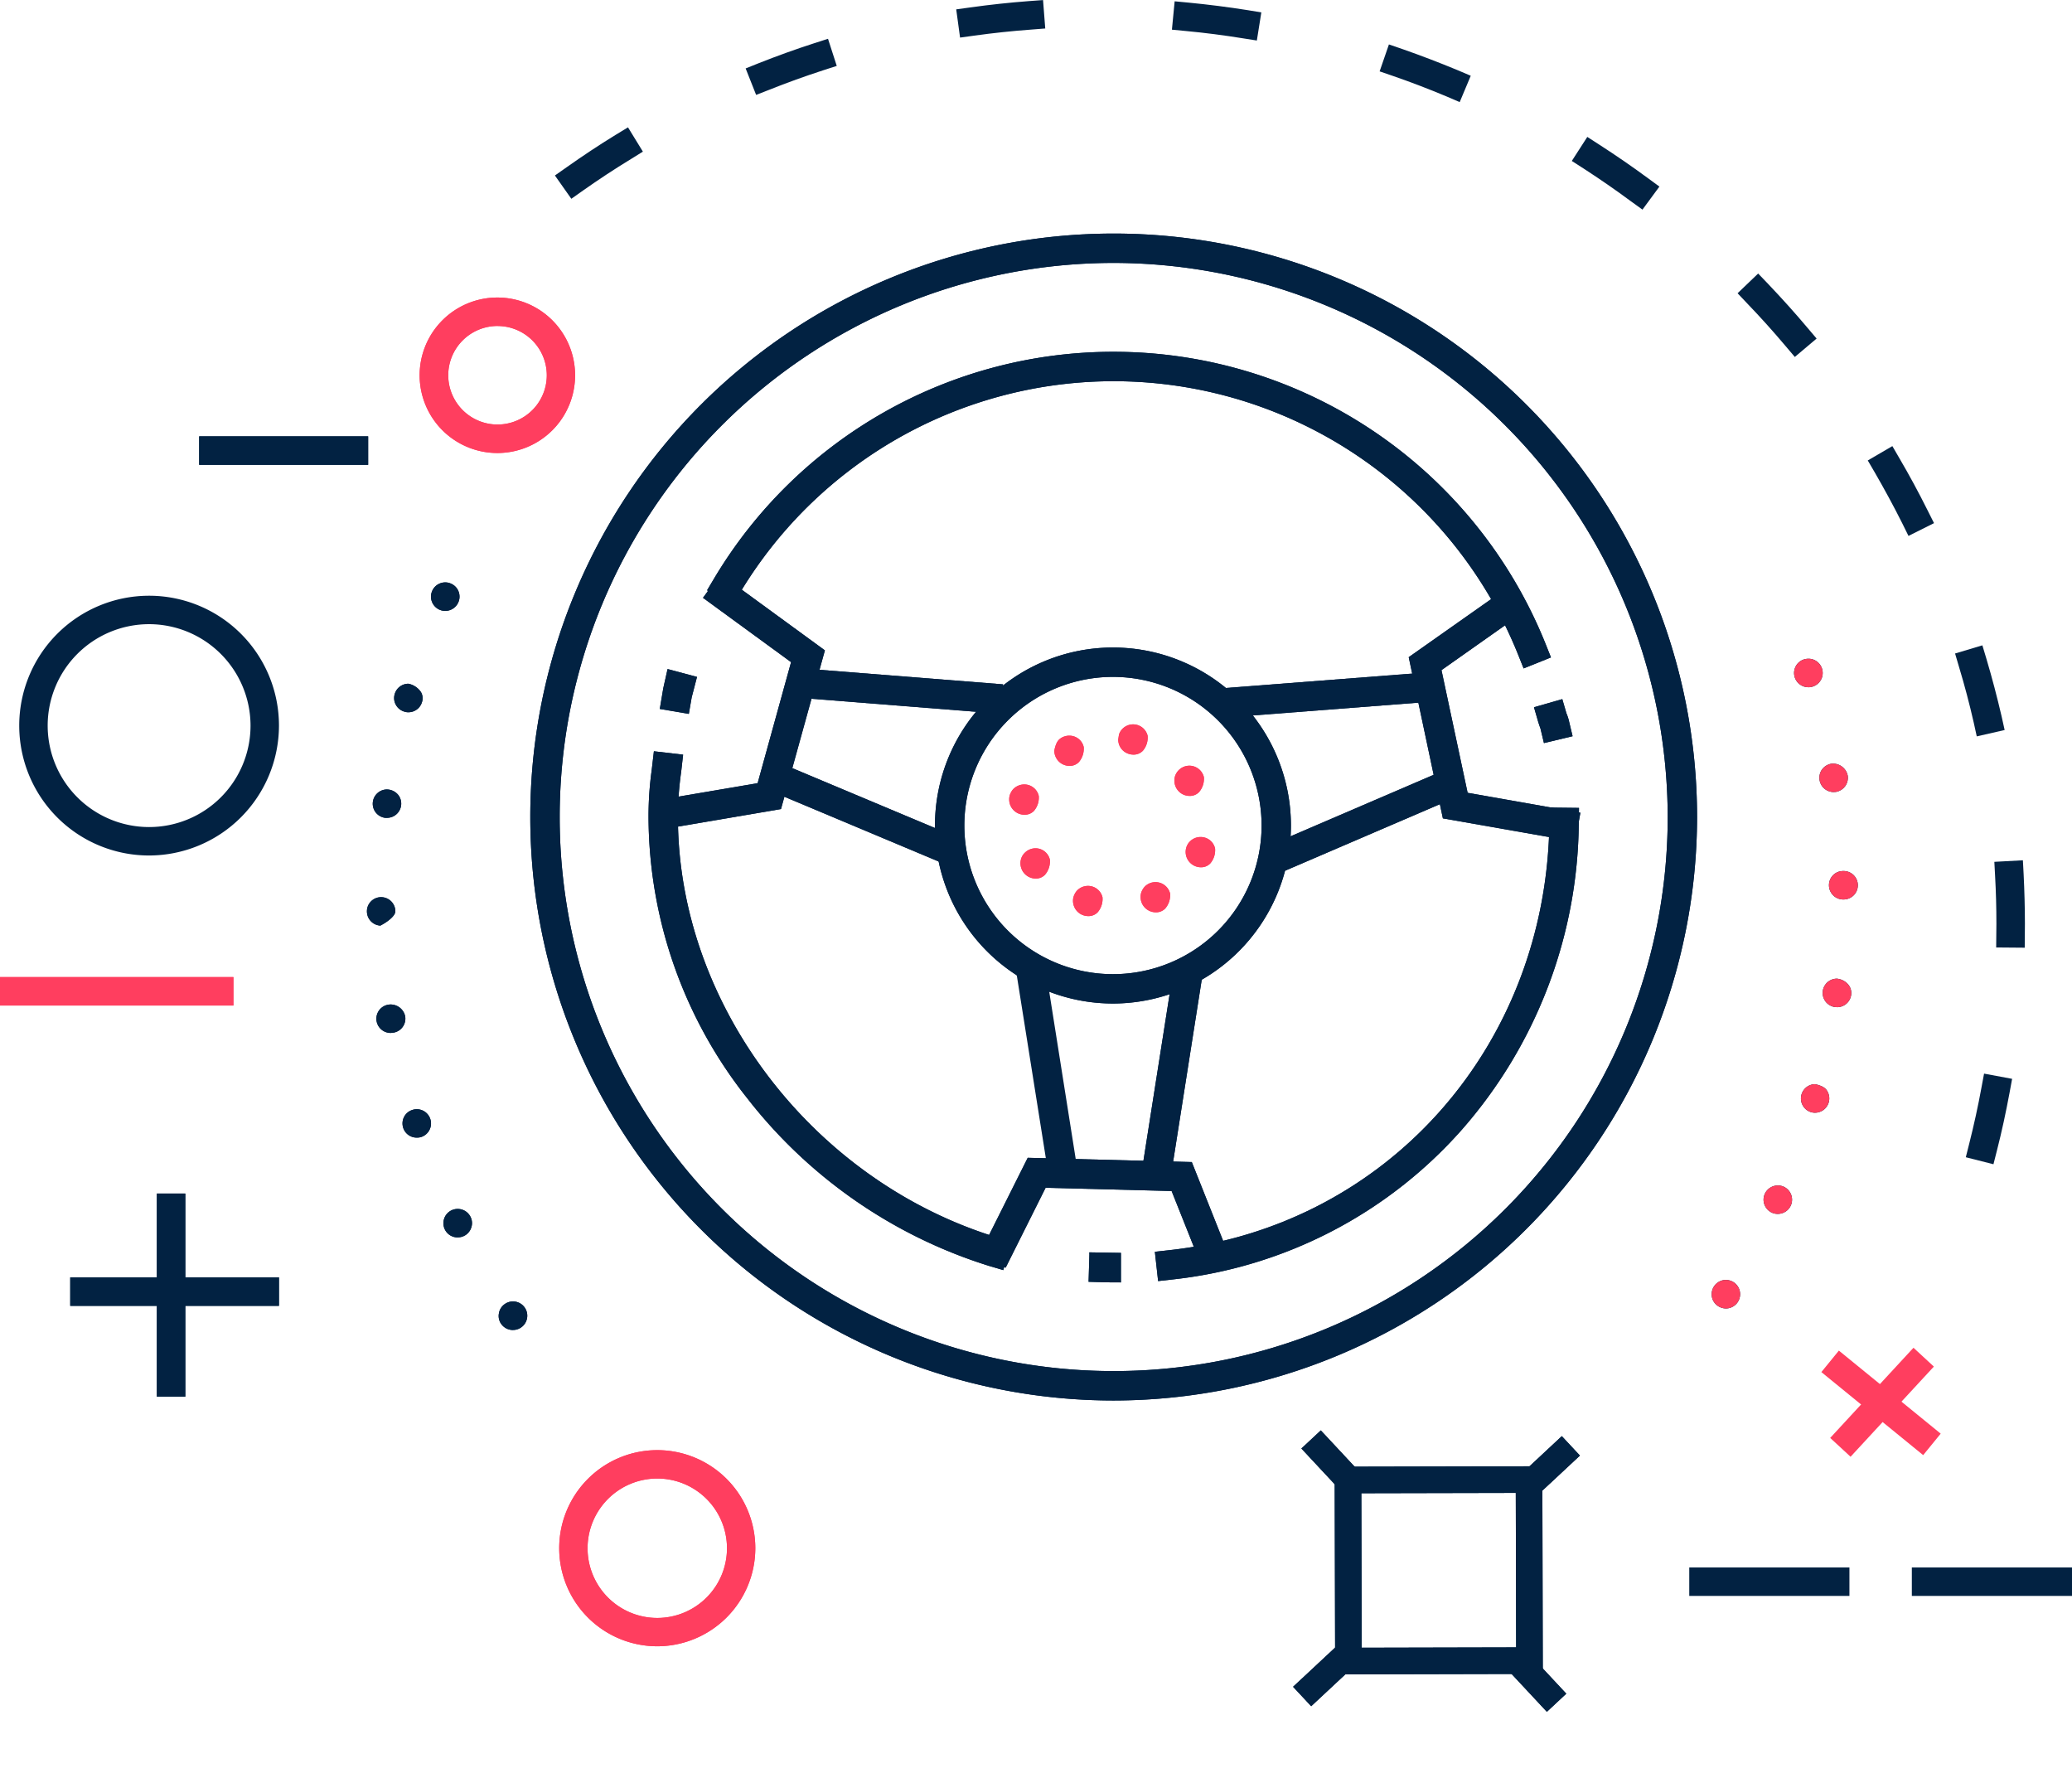 <svg xmlns="http://www.w3.org/2000/svg" width="133.766" height="114.751" viewBox="0 0 133.766 114.751">
  <g id="Group_1536" data-name="Group 1536" transform="translate(0)">
    <path id="Path_2386" data-name="Path 2386" d="M108.272,290.821l.224-.89c.3-1.188.568-2.406.787-3.608l.168-.9,1.811.337-.166.9c-.231,1.241-.5,2.5-.813,3.721l-.226.892Zm1.961-13.541.014-1.525c0-1.027-.026-2.066-.084-3.091l-.048-.912,1.843-.1.048.914c.051,1.056.082,2.124.082,3.185l-.012,1.544Zm-1.451-14.525c-.272-1.193-.589-2.4-.943-3.568l-.26-.883,1.763-.527.265.883c.361,1.215.686,2.454.972,3.683l.2.9-1.8.411Zm-4.619-12.868c-.551-1.1-1.143-2.187-1.756-3.25l-.464-.794,1.588-.926.464.8c.637,1.087,1.246,2.216,1.809,3.344l.416.828-1.648.825Zm-7.522-11.424c-.791-.938-1.621-1.862-2.473-2.747l-.63-.666,1.328-1.273.64.666c.868.914,1.727,1.862,2.54,2.831l.594.7-1.407,1.188Zm-9.993-9.353c-.984-.731-2.009-1.434-3.033-2.1l-.779-.5,1-1.552.775.5c1.061.683,2.124,1.415,3.142,2.165l.739.541-1.095,1.487Zm-69.462-1.662.753-.529c1.037-.734,2.1-1.439,3.178-2.1l.787-.479.962,1.568-.779.484C21.04,227.029,20,227.715,19,228.42l-.753.532Zm57.568-5.1c-1.135-.476-2.295-.921-3.452-1.321l-.873-.3.6-1.739.873.3c1.2.419,2.394.878,3.563,1.362l.847.361-.714,1.7ZM29.5,220.537l.854-.342c1.172-.464,2.379-.9,3.58-1.287l.883-.284.565,1.751-.873.281c-1.172.382-2.338.8-3.476,1.256l-.856.334Zm32.1-1.944c-1.21-.195-2.439-.356-3.659-.469l-.921-.089.176-1.831.917.087c1.263.123,2.533.284,3.779.481l.9.149-.289,1.814Zm-18.506-1.869L44,216.6c1.249-.176,2.526-.313,3.786-.409l.914-.067.142,1.835-.921.072c-1.22.089-2.454.221-3.669.39l-.909.125Z" transform="translate(18.638 -216.12)" fill="#022242"/>
    <g id="Group_1517" data-name="Group 1517" transform="translate(36.099 93.607)">
      <path id="Path_2387" data-name="Path 2387" d="M23.634,267.693a6.33,6.33,0,1,1,6.329-6.329A6.337,6.337,0,0,1,23.634,267.693Zm0-10.828a4.5,4.5,0,1,0,4.5,4.5A4.5,4.5,0,0,0,23.634,256.865Z" transform="translate(-17.3 -255.032)" fill="#ff3e5f"/>
      <path id="Path_2388" data-name="Path 2388" d="M23.634,267.693a6.33,6.33,0,1,1,6.329-6.329A6.337,6.337,0,0,1,23.634,267.693Zm0-10.828a4.5,4.5,0,1,0,4.5,4.5A4.5,4.5,0,0,0,23.634,256.865Z" transform="translate(-17.3 -255.032)" fill="#ff3e5f"/>
    </g>
    <g id="Group_1520" data-name="Group 1520" transform="translate(0 28.166)">
      <g id="Group_1518" data-name="Group 1518" transform="translate(0 34.905)">
        <rect id="Rectangle_527" data-name="Rectangle 527" width="15.07" height="1.837" fill="#ff3e5f"/>
        <rect id="Rectangle_528" data-name="Rectangle 528" width="15.07" height="1.837" fill="#ff3e5f"/>
      </g>
      <g id="Group_1519" data-name="Group 1519" transform="translate(12.858)">
        <rect id="Rectangle_529" data-name="Rectangle 529" width="10.91" height="1.839" fill="#022242"/>
        <rect id="Rectangle_530" data-name="Rectangle 530" width="10.91" height="1.839" fill="#022242"/>
      </g>
    </g>
    <path id="Path_2390" data-name="Path 2390" d="M62,262.571v-1.835H72.34v1.835Zm-14.369,0v-1.835H57.971v1.835Z" transform="translate(61.426 -159.555)" fill="#022242"/>
    <g id="Group_1521" data-name="Group 1521" transform="translate(93.407 84.745) rotate(47)">
      <path id="Path_2391" data-name="Path 2391" d="M0,9.824,9.122,0l9.824,9.118-9.12,9.824Zm2.428-.092,7.308,6.784L16.52,9.208,9.212,2.426Z" transform="translate(2.324 2.247)" fill="#022242"/>
      <path id="Path_2392" data-name="Path 2392" d="M0,9.824,9.122,0l9.824,9.118-9.12,9.824Zm2.428-.092,7.308,6.784L16.52,9.208,9.212,2.426Z" transform="translate(2.324 2.247)" fill="#022242"/>
      <rect id="Rectangle_531" data-name="Rectangle 531" width="1.715" height="4.056" transform="translate(10.883 0)" fill="#022242"/>
      <rect id="Rectangle_532" data-name="Rectangle 532" width="1.715" height="4.056" transform="translate(10.883 0)" fill="#022242"/>
      <rect id="Rectangle_533" data-name="Rectangle 533" width="1.715" height="4.053" transform="translate(10.883 19.67)" fill="#022242"/>
      <rect id="Rectangle_534" data-name="Rectangle 534" width="1.715" height="4.053" transform="translate(10.883 19.67)" fill="#022242"/>
      <rect id="Rectangle_535" data-name="Rectangle 535" width="4.295" height="1.715" transform="translate(0 11.126)" fill="#022242"/>
      <rect id="Rectangle_536" data-name="Rectangle 536" width="4.295" height="1.715" transform="translate(0 11.126)" fill="#022242"/>
      <rect id="Rectangle_537" data-name="Rectangle 537" width="4.297" height="1.715" transform="translate(18.941 11.126)" fill="#022242"/>
      <rect id="Rectangle_538" data-name="Rectangle 538" width="4.297" height="1.715" transform="translate(18.941 11.126)" fill="#022242"/>
    </g>
    <g id="Group_1524" data-name="Group 1524" transform="translate(4.534 77.044)">
      <g id="Group_1522" data-name="Group 1522" transform="translate(5.593)">
        <rect id="Rectangle_539" data-name="Rectangle 539" width="1.837" height="13.111" fill="#022242"/>
        <rect id="Rectangle_540" data-name="Rectangle 540" width="1.837" height="13.111" fill="#022242"/>
      </g>
      <g id="Group_1523" data-name="Group 1523" transform="translate(0 5.413)">
        <rect id="Rectangle_541" data-name="Rectangle 541" width="13.475" height="1.837" fill="#022242"/>
        <rect id="Rectangle_542" data-name="Rectangle 542" width="13.475" height="1.837" fill="#022242"/>
      </g>
    </g>
    <g id="Group_1525" data-name="Group 1525" transform="translate(1.238 38.456)">
      <path id="Path_2393" data-name="Path 2393" d="M9.824,248.873a8.384,8.384,0,1,1,8.384-8.386A8.4,8.4,0,0,1,9.824,248.873Zm0-14.932a6.548,6.548,0,1,0,6.548,6.546A6.556,6.556,0,0,0,9.824,233.941Z" transform="translate(-1.436 -232.106)" fill="#022242"/>
    </g>
    <g id="Group_1526" data-name="Group 1526" transform="translate(27.128 19.206)">
      <path id="Path_2394" data-name="Path 2394" d="M18.57,234.14a5.018,5.018,0,1,1,5-5.018A5.014,5.014,0,0,1,18.57,234.14Zm0-8.2a3.181,3.181,0,1,0,3.173,3.18A3.18,3.18,0,0,0,18.57,225.942Z" transform="translate(-13.571 -224.104)" fill="#ff3e5f"/>
      <path id="Path_2395" data-name="Path 2395" d="M18.57,234.14a5.018,5.018,0,1,1,5-5.018A5.014,5.014,0,0,1,18.57,234.14Zm0-8.2a3.181,3.181,0,1,0,3.173,3.18A3.18,3.18,0,0,0,18.57,225.942Z" transform="translate(-13.571 -224.104)" fill="#ff3e5f"/>
    </g>
    <g id="Group_1534" data-name="Group 1534" transform="translate(34.23 15.076)">
      <path id="Path_2396" data-name="Path 2396" d="M54.192,297.714a37.663,37.663,0,1,1,37.662-37.664A37.709,37.709,0,0,1,54.192,297.714Zm0-73.431a35.766,35.766,0,1,0,35.766,35.766A35.814,35.814,0,0,0,54.192,224.283Z" transform="translate(-16.523 -222.387)" fill="#022242"/>
      <path id="Path_2397" data-name="Path 2397" d="M54.192,297.714a37.663,37.663,0,1,1,37.662-37.664A37.709,37.709,0,0,1,54.192,297.714Zm0-73.431a35.766,35.766,0,1,0,35.766,35.766A35.814,35.814,0,0,0,54.192,224.283Z" transform="translate(-16.523 -222.387)" fill="#022242"/>
      <g id="Group_1527" data-name="Group 1527" transform="translate(64.802 30.048)">
        <path id="Path_2398" data-name="Path 2398" d="M43.882,236.788c-.082-.231-.12-.342-.161-.481l-.26-.9,1.828-.524.265.909a3.081,3.081,0,0,1,.176.549l.224.936-1.85.443Z" transform="translate(-43.461 -234.878)" fill="#022242"/>
        <path id="Path_2399" data-name="Path 2399" d="M43.882,236.788c-.082-.231-.12-.342-.161-.481l-.26-.9,1.828-.524.265.909a3.081,3.081,0,0,1,.176.549l.224.936-1.85.443Z" transform="translate(-43.461 -234.878)" fill="#022242"/>
      </g>
      <path id="Path_2400" data-name="Path 2400" d="M73.632,245.113a28.139,28.139,0,0,0-50.243-3.991l-.491.813-1.629-.979.488-.818A30.006,30.006,0,0,1,47.521,225.56,30.055,30.055,0,0,1,75.4,244.408l.351.88-1.766.71Z" transform="translate(-9.852 -217.927)" fill="#022242"/>
      <path id="Path_2401" data-name="Path 2401" d="M73.632,245.113a28.139,28.139,0,0,0-50.243-3.991l-.491.813-1.629-.979.488-.818A30.006,30.006,0,0,1,47.521,225.56,30.055,30.055,0,0,1,75.4,244.408l.351.88-1.766.71Z" transform="translate(-9.852 -217.927)" fill="#022242"/>
      <g id="Group_1528" data-name="Group 1528" transform="translate(8.366 28.11)">
        <path id="Path_2402" data-name="Path 2402" d="M20,236.649l.226-1.34.277-1.236,1.9.508L22.06,235.9l-.185,1.068Z" transform="translate(-20.001 -234.072)" fill="#022242"/>
        <path id="Path_2403" data-name="Path 2403" d="M20,236.649l.226-1.34.277-1.236,1.9.508L22.06,235.9l-.185,1.068Z" transform="translate(-20.001 -234.072)" fill="#022242"/>
      </g>
      <path id="Path_2404" data-name="Path 2404" d="M41.687,269.5a31.755,31.755,0,0,1-15.6-10.806A29.357,29.357,0,0,1,19.7,240.522a21.825,21.825,0,0,1,.207-3.043l.14-1.2,1.886.219-.127,1.121a20.706,20.706,0,0,0-.209,2.9c0,12.091,8.684,23.515,20.647,27.157l.914.279-.556,1.816Z" transform="translate(-12.062 -202.86)" fill="#022242"/>
      <path id="Path_2405" data-name="Path 2405" d="M41.687,269.5a31.755,31.755,0,0,1-15.6-10.806A29.357,29.357,0,0,1,19.7,240.522a21.825,21.825,0,0,1,.207-3.043l.14-1.2,1.886.219-.127,1.121a20.706,20.706,0,0,0-.209,2.9c0,12.091,8.684,23.515,20.647,27.157l.914.279-.556,1.816Z" transform="translate(-12.062 -202.86)" fill="#022242"/>
      <path id="Path_2406" data-name="Path 2406" d="M32.637,251.66l-1.129-.034.053-1.782-.007-.119,2.042.034,0,1.906Z" transform="translate(4.54 -183.961)" fill="#022242"/>
      <path id="Path_2407" data-name="Path 2407" d="M32.637,251.66l-1.129-.034.053-1.782-.007-.119,2.042.034,0,1.906Z" transform="translate(4.54 -183.961)" fill="#022242"/>
      <path id="Path_2408" data-name="Path 2408" d="M33.287,266.465l.948-.106c14.037-1.552,24.349-13.166,24.523-27.616l.01-.953,1.9.022-.014.953a30.36,30.36,0,0,1-7.578,19.851,29.127,29.127,0,0,1-18.636,9.634l-.943.106Z" transform="translate(7.04 -200.737)" fill="#022242"/>
      <path id="Path_2409" data-name="Path 2409" d="M33.287,266.465l.948-.106c14.037-1.552,24.349-13.166,24.523-27.616l.01-.953,1.9.022-.014.953a30.36,30.36,0,0,1-7.578,19.851,29.127,29.127,0,0,1-18.636,9.634l-.943.106Z" transform="translate(7.04 -200.737)" fill="#022242"/>
      <path id="Path_2410" data-name="Path 2410" d="M38.872,256.476a11.49,11.49,0,1,1,11.494-11.492A11.5,11.5,0,0,1,38.872,256.476Zm0-21.085a9.595,9.595,0,1,0,9.6,9.593A9.6,9.6,0,0,0,38.872,235.391Z" transform="translate(-1.255 -206.774)" fill="#022242"/>
      <path id="Path_2411" data-name="Path 2411" d="M38.872,256.476a11.49,11.49,0,1,1,11.494-11.492A11.5,11.5,0,0,1,38.872,256.476Zm0-21.085a9.595,9.595,0,1,0,9.6,9.593A9.6,9.6,0,0,0,38.872,235.391Z" transform="translate(-1.255 -206.774)" fill="#022242"/>
      <rect id="Rectangle_543" data-name="Rectangle 543" width="1.904" height="12.724" transform="matrix(0.079, -0.997, 0.997, 0.079, 17.691, 29.992)" fill="#022242"/>
      <rect id="Rectangle_544" data-name="Rectangle 544" width="1.904" height="12.724" transform="matrix(0.079, -0.997, 0.997, 0.079, 17.691, 29.992)" fill="#022242"/>
      <rect id="Rectangle_545" data-name="Rectangle 545" width="1.901" height="12.15" transform="matrix(0.387, -0.922, 0.922, 0.387, 15.774, 36.089)" fill="#022242"/>
      <rect id="Rectangle_546" data-name="Rectangle 546" width="1.901" height="12.15" transform="matrix(0.387, -0.922, 0.922, 0.387, 15.774, 36.089)" fill="#022242"/>
      <g id="Group_1529" data-name="Group 1529" transform="translate(44.838 28.341)">
        <rect id="Rectangle_547" data-name="Rectangle 547" width="12.965" height="1.902" transform="translate(0 0.998) rotate(-4.415)" fill="#022242"/>
        <rect id="Rectangle_548" data-name="Rectangle 548" width="12.965" height="1.902" transform="translate(0 0.998) rotate(-4.415)" fill="#022242"/>
      </g>
      <g id="Group_1530" data-name="Group 1530" transform="translate(47.641 34.82)">
        <path id="Path_2412" data-name="Path 2412" d="M36.327,241.57l10.959-4.709.748,1.748-10.959,4.709Z" transform="translate(-36.327 -236.861)" fill="#022242"/>
        <path id="Path_2413" data-name="Path 2413" d="M36.327,241.57l10.959-4.709.748,1.748-10.959,4.709Z" transform="translate(-36.327 -236.861)" fill="#022242"/>
      </g>
      <g id="Group_1531" data-name="Group 1531" transform="translate(39.528 47.648)">
        <path id="Path_2414" data-name="Path 2414" d="M32.955,254.78l1.979-12.586,1.88.3-1.979,12.586Z" transform="translate(-32.955 -242.194)" fill="#022242"/>
        <path id="Path_2415" data-name="Path 2415" d="M32.955,254.78l1.979-12.586,1.88.3-1.979,12.586Z" transform="translate(-32.955 -242.194)" fill="#022242"/>
      </g>
      <g id="Group_1532" data-name="Group 1532" transform="translate(31.399 47.499)">
        <path id="Path_2416" data-name="Path 2416" d="M29.576,242.431l1.88-.3,1.976,12.48-1.923-.018Z" transform="translate(-29.576 -242.132)" fill="#022242"/>
      </g>
      <path id="Path_2417" data-name="Path 2417" d="M40.992,249.332l-8.135-.209-2.579,5.158-1.7-.85,3.125-6.243,10.592.274,2.448,6.153-1.765.7Z" transform="translate(0.416 -187.527)" fill="#022242"/>
      <path id="Path_2418" data-name="Path 2418" d="M40.992,249.332l-8.135-.209-2.579,5.158-1.7-.85,3.125-6.243,10.592.274,2.448,6.153-1.765.7Z" transform="translate(0.416 -187.527)" fill="#022242"/>
      <path id="Path_2419" data-name="Path 2419" d="M42.306,246.386,40.1,235.98l5.41-3.81,1.093,1.552-4.388,3.094,1.688,7.919,7.28,1.285-.33,1.87Z" transform="translate(16.615 -208.635)" fill="#022242"/>
      <path id="Path_2420" data-name="Path 2420" d="M42.306,246.386,40.1,235.98l5.41-3.81,1.093,1.552-4.388,3.094,1.688,7.919,7.28,1.285-.33,1.87Z" transform="translate(16.615 -208.635)" fill="#022242"/>
      <g id="Group_1533" data-name="Group 1533" transform="translate(8.997 21.976)">
        <path id="Path_2421" data-name="Path 2421" d="M20.263,245.99l5.685-.966,2.159-7.812-5.687-4.152,1.117-1.537,6.753,4.929-2.834,10.243-6.877,1.171Z" transform="translate(-20.263 -231.522)" fill="#022242"/>
        <path id="Path_2422" data-name="Path 2422" d="M20.263,245.99l5.685-.966,2.159-7.812-5.687-4.152,1.117-1.537,6.753,4.929-2.834,10.243-6.877,1.171Z" transform="translate(-20.263 -231.522)" fill="#022242"/>
      </g>
      <path id="Path_2423" data-name="Path 2423" d="M31.577,237.812a.987.987,0,0,1-.989-.989c.108-.539.265-.69.4-.787a.992.992,0,0,1,.57-.176.948.948,0,0,1,.929.731,1.335,1.335,0,0,1-.308.969A.822.822,0,0,1,31.577,237.812Z" transform="translate(3.247 -203.448)" fill="#ff3e5f"/>
      <path id="Path_2424" data-name="Path 2424" d="M31.577,237.812a.987.987,0,0,1-.989-.989c.108-.539.265-.69.4-.787a.992.992,0,0,1,.57-.176.948.948,0,0,1,.929.731,1.335,1.335,0,0,1-.308.969A.822.822,0,0,1,31.577,237.812Z" transform="translate(3.247 -203.448)" fill="#ff3e5f"/>
      <path id="Path_2425" data-name="Path 2425" d="M33.287,237.509a1,1,0,0,1-.7-.289.974.974,0,0,1-.281-.688l.051-.327a.964.964,0,0,1,1.848.089,1.322,1.322,0,0,1-.306.965A.824.824,0,0,1,33.287,237.509Z" transform="translate(5.655 -203.874)" fill="#ff3e5f"/>
      <path id="Path_2426" data-name="Path 2426" d="M33.287,237.509a1,1,0,0,1-.7-.289.974.974,0,0,1-.281-.688l.051-.327a.964.964,0,0,1,1.848.089,1.322,1.322,0,0,1-.306.965A.824.824,0,0,1,33.287,237.509Z" transform="translate(5.655 -203.874)" fill="#ff3e5f"/>
      <path id="Path_2427" data-name="Path 2427" d="M34.8,238.616a.983.983,0,0,1-.989-.977.934.934,0,0,1,.089-.419,1.04,1.04,0,0,1,.2-.277.966.966,0,0,1,1.614.455,1.315,1.315,0,0,1-.306.965A.813.813,0,0,1,34.8,238.616Z" transform="translate(7.777 -202.315)" fill="#ff3e5f"/>
      <path id="Path_2428" data-name="Path 2428" d="M34.8,238.616a.983.983,0,0,1-.989-.977.934.934,0,0,1,.089-.419,1.04,1.04,0,0,1,.2-.277.966.966,0,0,1,1.614.455,1.315,1.315,0,0,1-.306.965A.813.813,0,0,1,34.8,238.616Z" transform="translate(7.777 -202.315)" fill="#ff3e5f"/>
      <path id="Path_2429" data-name="Path 2429" d="M35.1,240.533a.99.99,0,0,1-.9-1.4.936.936,0,0,1,.192-.272.961.961,0,0,1,.69-.281.948.948,0,0,1,.929.741,1.317,1.317,0,0,1-.308.962A.813.813,0,0,1,35.1,240.533Z" transform="translate(8.203 -199.626)" fill="#ff3e5f"/>
      <path id="Path_2430" data-name="Path 2430" d="M35.1,240.533a.99.99,0,0,1-.9-1.4.936.936,0,0,1,.192-.272.961.961,0,0,1,.69-.281.948.948,0,0,1,.929.741,1.317,1.317,0,0,1-.308.962A.813.813,0,0,1,35.1,240.533Z" transform="translate(8.203 -199.626)" fill="#ff3e5f"/>
      <path id="Path_2431" data-name="Path 2431" d="M33.89,241.739a.983.983,0,0,1-.986-.979.91.91,0,0,1,.089-.416,1.1,1.1,0,0,1,.192-.277.973.973,0,0,1,1.624.462,1.326,1.326,0,0,1-.31.96A.816.816,0,0,1,33.89,241.739Z" transform="translate(6.502 -197.925)" fill="#ff3e5f"/>
      <path id="Path_2432" data-name="Path 2432" d="M33.89,241.739a.983.983,0,0,1-.986-.979.91.91,0,0,1,.089-.416,1.1,1.1,0,0,1,.192-.277.973.973,0,0,1,1.624.462,1.326,1.326,0,0,1-.31.96A.816.816,0,0,1,33.89,241.739Z" transform="translate(6.502 -197.925)" fill="#ff3e5f"/>
      <path id="Path_2433" data-name="Path 2433" d="M32.079,241.842a.985.985,0,0,1-.989-.984.88.88,0,0,1,.089-.4.955.955,0,0,1,.195-.289.979.979,0,0,1,.69-.277.96.96,0,0,1,.931.741,1.326,1.326,0,0,1-.31.96A.815.815,0,0,1,32.079,241.842Z" transform="translate(3.952 -197.783)" fill="#ff3e5f"/>
      <path id="Path_2434" data-name="Path 2434" d="M32.079,241.842a.985.985,0,0,1-.989-.984.88.88,0,0,1,.089-.4.955.955,0,0,1,.195-.289.979.979,0,0,1,.69-.277.96.96,0,0,1,.931.741,1.326,1.326,0,0,1-.31.96A.815.815,0,0,1,32.079,241.842Z" transform="translate(3.952 -197.783)" fill="#ff3e5f"/>
      <path id="Path_2435" data-name="Path 2435" d="M30.669,240.838a.989.989,0,0,1-.9-1.4.945.945,0,0,1,.18-.255.991.991,0,0,1,.7-.3.954.954,0,0,1,.931.738,1.328,1.328,0,0,1-.313.967A.806.806,0,0,1,30.669,240.838Z" transform="translate(1.97 -199.202)" fill="#ff3e5f"/>
      <path id="Path_2436" data-name="Path 2436" d="M30.669,240.838a.989.989,0,0,1-.9-1.4.945.945,0,0,1,.18-.255.991.991,0,0,1,.7-.3.954.954,0,0,1,.931.738,1.328,1.328,0,0,1-.313.967A.806.806,0,0,1,30.669,240.838Z" transform="translate(1.97 -199.202)" fill="#ff3e5f"/>
      <path id="Path_2437" data-name="Path 2437" d="M30.366,239.125a.986.986,0,0,1-.989-.984.872.872,0,0,1,.091-.409.98.98,0,0,1,.188-.279,1.008,1.008,0,0,1,.7-.284.959.959,0,0,1,.931.743,1.328,1.328,0,0,1-.308.962A.826.826,0,0,1,30.366,239.125Z" transform="translate(1.545 -201.609)" fill="#ff3e5f"/>
      <path id="Path_2438" data-name="Path 2438" d="M30.366,239.125a.986.986,0,0,1-.989-.984.872.872,0,0,1,.091-.409.98.98,0,0,1,.188-.279,1.008,1.008,0,0,1,.7-.284.959.959,0,0,1,.931.743,1.328,1.328,0,0,1-.308.962A.826.826,0,0,1,30.366,239.125Z" transform="translate(1.545 -201.609)" fill="#ff3e5f"/>
    </g>
    <g id="Group_1535" data-name="Group 1535" transform="translate(23.69 37.597)">
      <path id="Path_2439" data-name="Path 2439" d="M21.565,280.005a.923.923,0,0,1-.755-.39.883.883,0,0,1-.149-.681.9.9,0,0,1,.373-.6.921.921,0,1,1,.532,1.669ZM18,274.027a.912.912,0,0,1-.823-.5.927.927,0,0,1-.051-.707A.913.913,0,0,1,18,272.19a.92.92,0,0,1,.828.51.891.891,0,0,1,.046.7.91.91,0,0,1-.871.625Zm-2.644-6.442a.909.909,0,0,1-.873-.63.92.92,0,0,1,.053-.7.906.906,0,0,1,.536-.455.881.881,0,0,1,.286-.048.92.92,0,0,1,.284,1.795A.892.892,0,0,1,15.359,267.585ZM13.7,260.828A.918.918,0,0,1,13.552,259a.959.959,0,0,1,1.058.755.919.919,0,0,1-.758,1.056Zm-.693-6.928a.917.917,0,0,1-.866-.9.9.9,0,0,1,.253-.654.907.907,0,0,1,.65-.281.919.919,0,0,1,.931.9C13.985,253.308,13.357,253.724,13.008,253.9Zm.3-6.957a.926.926,0,0,1-.6-.349.921.921,0,0,1,.726-1.482.966.966,0,0,1,.731.356.908.908,0,0,1,.183.676.92.92,0,0,1-.9.8Zm1.513-6.815a.746.746,0,0,1-.241-.034.911.911,0,0,1-.563-.433.891.891,0,0,1-.084-.7.922.922,0,0,1,.883-.674,1.277,1.277,0,0,1,.813.539.786.786,0,0,1,.072.63A.91.91,0,0,1,14.817,240.128Zm2.374-6.541a.92.92,0,0,1-.835-1.3.916.916,0,0,1,.835-.541.867.867,0,0,1,.378.082.9.9,0,0,1,.486.51.907.907,0,0,1-.019.7A.927.927,0,0,1,17.192,233.587Z" transform="translate(-12.142 -231.749)" fill="#022242"/>
      <path id="Path_2440" data-name="Path 2440" d="M21.565,280.005a.923.923,0,0,1-.755-.39.883.883,0,0,1-.149-.681.9.9,0,0,1,.373-.6.921.921,0,1,1,.532,1.669ZM18,274.027a.912.912,0,0,1-.823-.5.927.927,0,0,1-.051-.707A.913.913,0,0,1,18,272.19a.92.92,0,0,1,.828.51.891.891,0,0,1,.046.7.91.91,0,0,1-.871.625Zm-2.644-6.442a.909.909,0,0,1-.873-.63.92.92,0,0,1,.053-.7.906.906,0,0,1,.536-.455.881.881,0,0,1,.286-.048.92.92,0,0,1,.284,1.795A.892.892,0,0,1,15.359,267.585ZM13.7,260.828A.918.918,0,0,1,13.552,259a.959.959,0,0,1,1.058.755.919.919,0,0,1-.758,1.056Zm-.693-6.928a.917.917,0,0,1-.866-.9.9.9,0,0,1,.253-.654.907.907,0,0,1,.65-.281.919.919,0,0,1,.931.9C13.985,253.308,13.357,253.724,13.008,253.9Zm.3-6.957a.926.926,0,0,1-.6-.349.921.921,0,0,1,.726-1.482.966.966,0,0,1,.731.356.908.908,0,0,1,.183.676.92.92,0,0,1-.9.8Zm1.513-6.815a.746.746,0,0,1-.241-.034.911.911,0,0,1-.563-.433.891.891,0,0,1-.084-.7.922.922,0,0,1,.883-.674,1.277,1.277,0,0,1,.813.539.786.786,0,0,1,.072.63A.91.91,0,0,1,14.817,240.128Zm2.374-6.541a.92.92,0,0,1-.835-1.3.916.916,0,0,1,.835-.541.867.867,0,0,1,.378.082.9.9,0,0,1,.486.51.907.907,0,0,1-.019.7A.927.927,0,0,1,17.192,233.587Z" transform="translate(-12.142 -231.749)" fill="#022242"/>
    </g>
    <path id="Path_2441" data-name="Path 2441" d="M49.152,275.736a.959.959,0,0,1-.505-.152.906.906,0,0,1-.4-.58.924.924,0,0,1,.9-1.111.942.942,0,0,1,.5.149.922.922,0,0,1-.5,1.694Zm3.344-6.105a.9.9,0,0,1-.378-.079.932.932,0,0,1-.481-.517.912.912,0,0,1,.024-.7.924.924,0,0,1,.842-.539.9.9,0,0,1,.375.079.921.921,0,0,1,.457,1.22A.927.927,0,0,1,52.5,269.631Zm2.41-6.531a.947.947,0,0,1-.262-.036.924.924,0,0,1,.262-1.807c.565.125.714.31.8.476a.92.92,0,0,1-.8,1.366Zm1.28-6.822a.92.92,0,0,1,.132-1.831,1.107,1.107,0,0,1,.741.395.859.859,0,0,1,.176.645.917.917,0,0,1-.9.8Zm.534-6.943a.922.922,0,0,1-.659-1.564.9.9,0,0,1,.645-.272.918.918,0,1,1,.029,1.835ZM56.1,242.4a.922.922,0,0,1-.746-1.458.946.946,0,0,1,.6-.37.967.967,0,0,1,1.056.76.923.923,0,0,1-.164.69.942.942,0,0,1-.6.37Zm-1.629-6.767a.919.919,0,0,1-.281-1.795,1.027,1.027,0,0,1,.281-.043.919.919,0,0,1,.284,1.795A.846.846,0,0,1,54.473,235.635Z" transform="translate(62.275 -191.273)" fill="#022242"/>
    <path id="Path_2442" data-name="Path 2442" d="M49.152,275.736a.959.959,0,0,1-.505-.152.906.906,0,0,1-.4-.58.924.924,0,0,1,.9-1.111.942.942,0,0,1,.5.149.922.922,0,0,1-.5,1.694Zm3.344-6.105a.9.9,0,0,1-.378-.079.932.932,0,0,1-.481-.517.912.912,0,0,1,.024-.7.924.924,0,0,1,.842-.539.9.9,0,0,1,.375.079.921.921,0,0,1,.457,1.22A.927.927,0,0,1,52.5,269.631Zm2.41-6.531a.947.947,0,0,1-.262-.036.924.924,0,0,1,.262-1.807c.565.125.714.31.8.476a.92.92,0,0,1-.8,1.366Zm1.28-6.822a.92.92,0,0,1,.132-1.831,1.107,1.107,0,0,1,.741.395.859.859,0,0,1,.176.645.917.917,0,0,1-.9.8Zm.534-6.943a.922.922,0,0,1-.659-1.564.9.9,0,0,1,.645-.272.918.918,0,1,1,.029,1.835ZM56.1,242.4a.922.922,0,0,1-.746-1.458.946.946,0,0,1,.6-.37.967.967,0,0,1,1.056.76.923.923,0,0,1-.164.69.942.942,0,0,1-.6.37Zm-1.629-6.767a.919.919,0,0,1-.281-1.795,1.027,1.027,0,0,1,.281-.043.919.919,0,0,1,.284,1.795A.846.846,0,0,1,54.473,235.635Z" transform="translate(62.275 -191.273)" fill="#ff3e5f"/>
    <rect id="Rectangle_485" data-name="Rectangle 485" width="7.919" height="1.79" transform="matrix(0.679, -0.735, 0.735, 0.679, 118.155, 92.819)" fill="#ff3e5f"/>
    <rect id="Rectangle_487" data-name="Rectangle 487" width="1.789" height="8.482" transform="matrix(0.632, -0.775, 0.775, 0.632, 117.585, 88.569)" fill="#ff3e5f"/>
  </g>
</svg>
